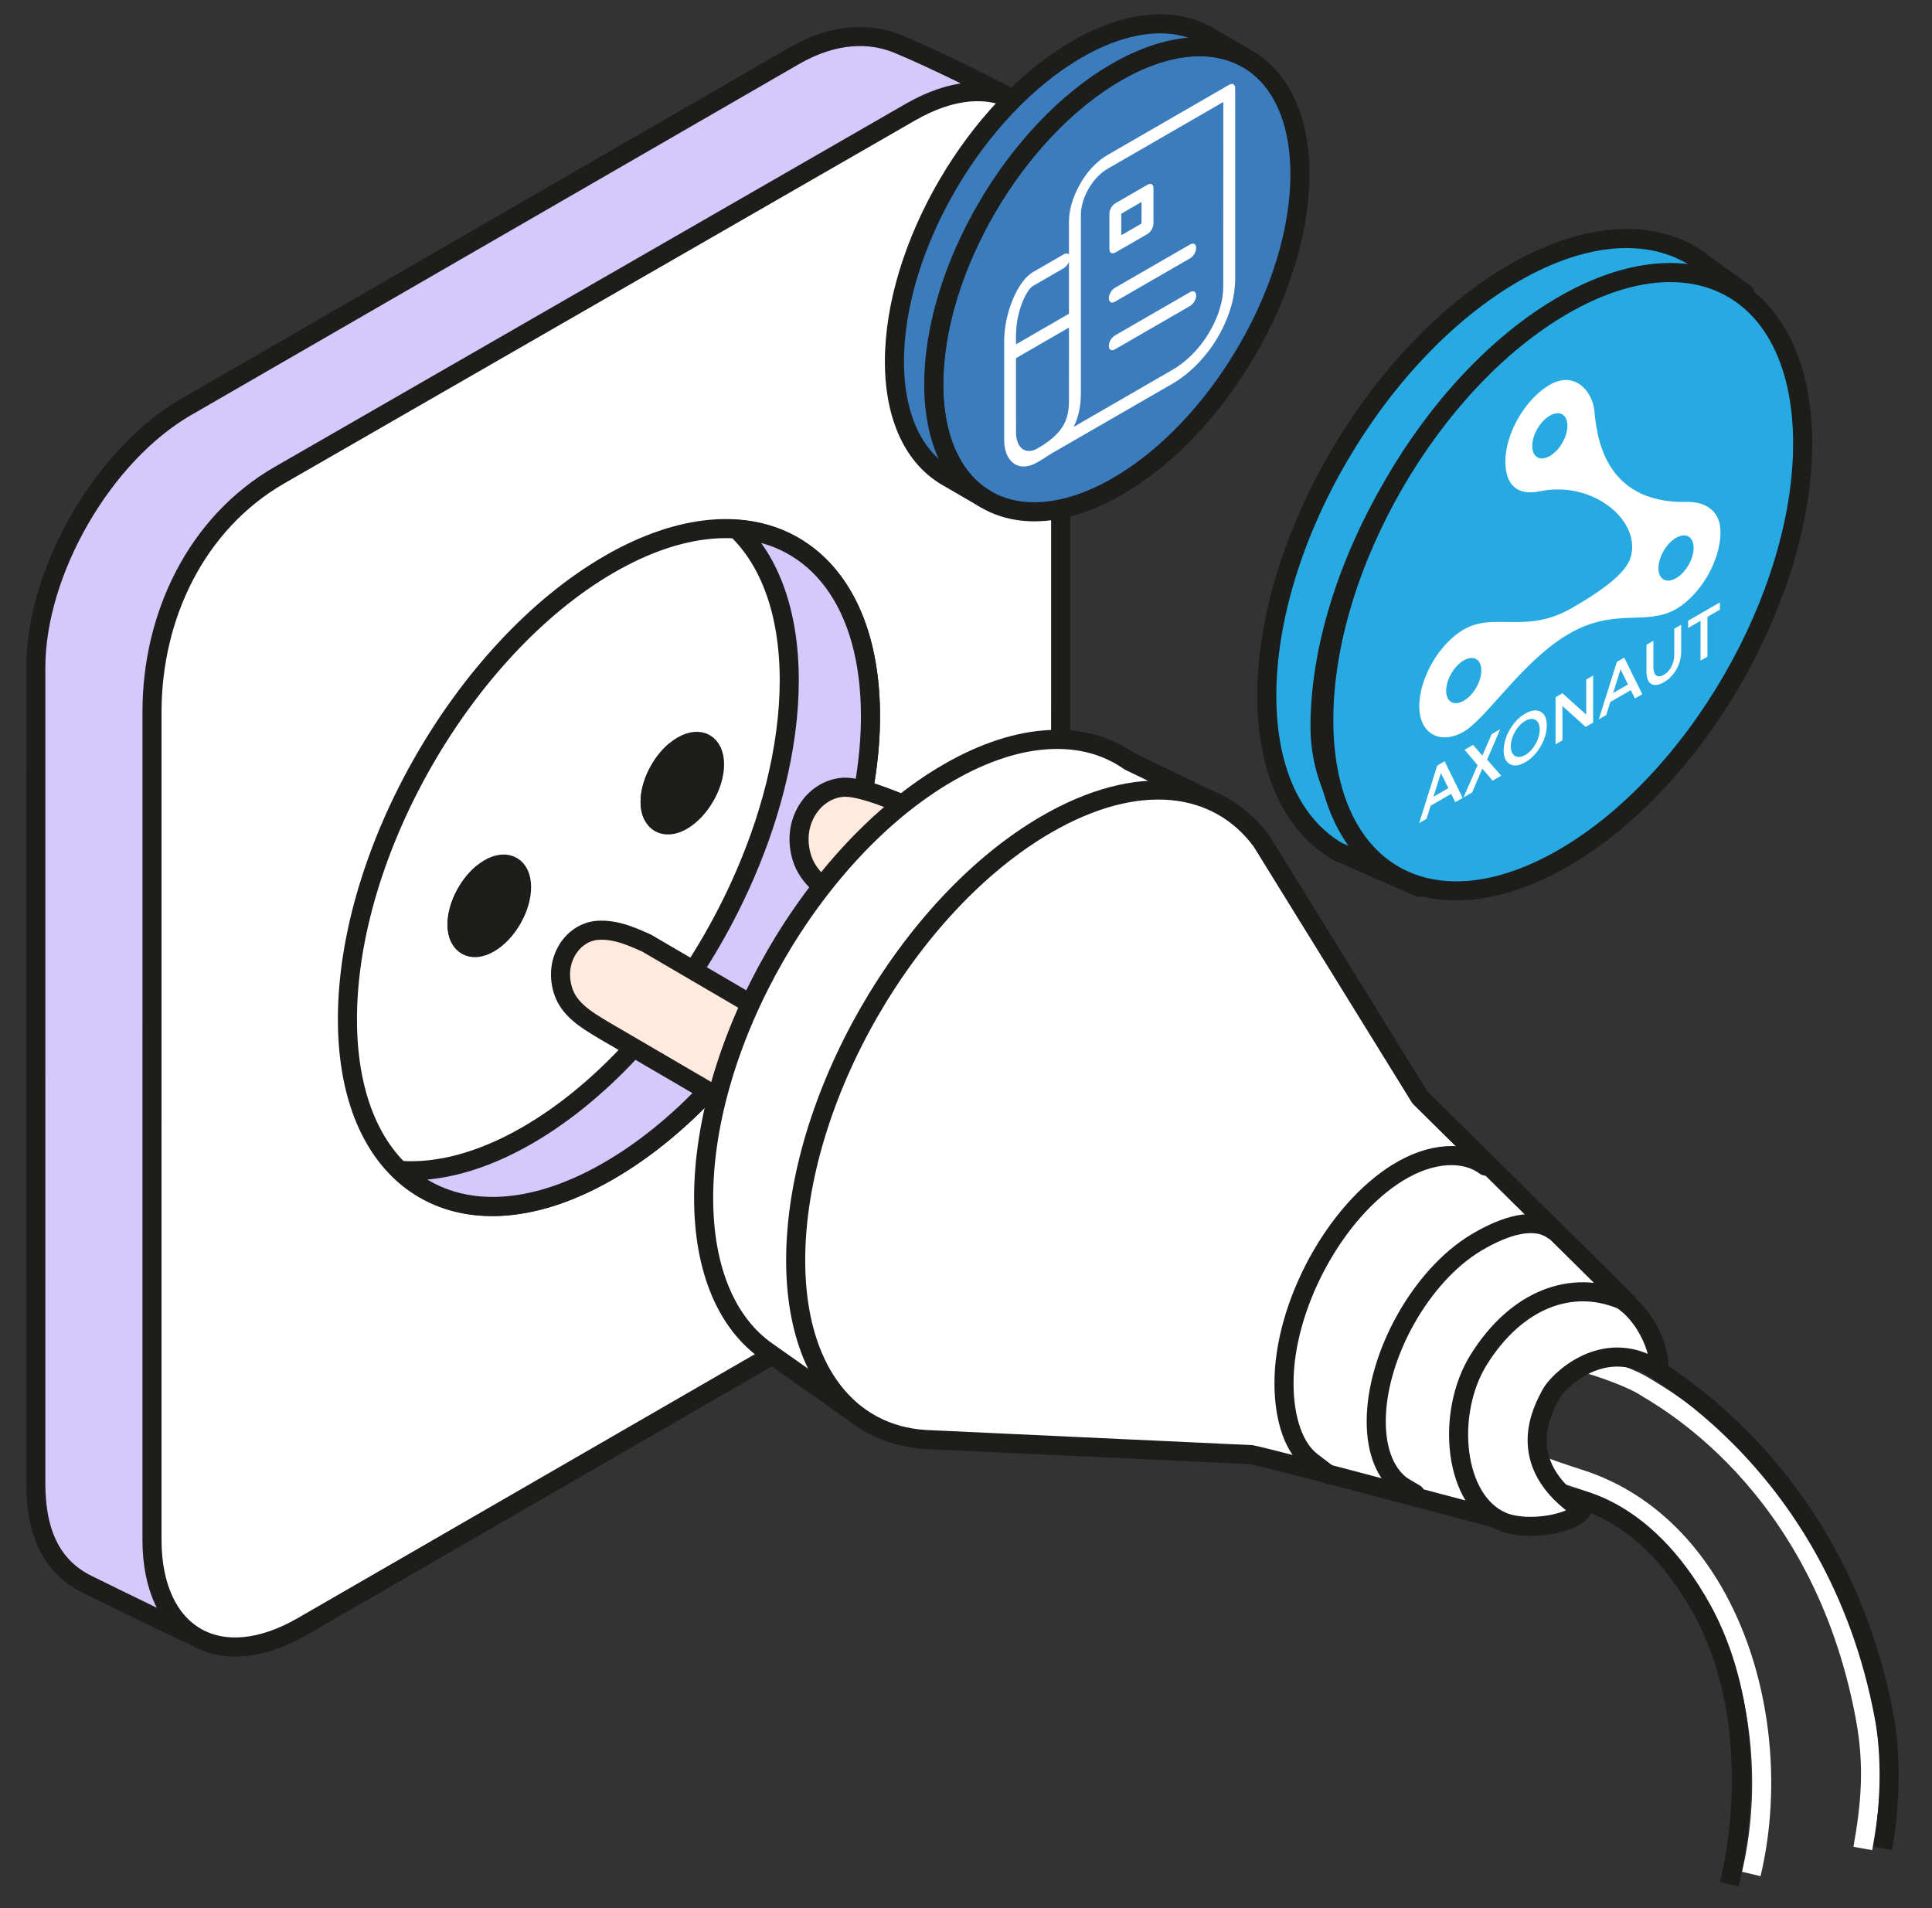 <svg width="81" height="80" viewBox="0 0 81 80" fill="none" xmlns="http://www.w3.org/2000/svg">
<rect x="0" y="0" width="81" height="80" fill="#333333" stroke="none"/>
<g clip-path="url(#clip0_37742_4887)">
<path d="M7.806 17.06C4.324 19.07 1.502 23.959 1.502 27.979L1.501 62.191C1.501 64.384 2.247 65.736 3.669 66.433C4.751 66.965 7.779 68.457 8.514 68.757L42.548 4.217C41.376 3.558 38.865 2.343 37.644 1.842C36.478 1.364 34.981 1.369 33.294 2.343L7.806 17.06Z" fill="#D5C8FB" stroke="#1D1D1B" stroke-width="0.8"/>
<path fill-rule="evenodd" clip-rule="evenodd" d="M11.711 19.925C8.23 21.935 6.373 25.823 6.373 29.843L6.372 64.552C6.372 68.573 9.194 70.202 12.676 68.192L38.164 53.475C41.645 51.465 44.468 46.576 44.468 42.556L44.469 8.343C44.469 4.323 41.647 2.694 38.165 4.704L11.711 19.925Z" fill="white" stroke="#1D1D1B" stroke-width="0.8"/>
<path d="M36.496 30.024C36.496 37.043 31.589 45.577 25.531 49.084C19.474 52.596 14.566 49.75 14.566 42.731C14.566 35.712 19.474 27.175 25.531 23.665C31.589 20.156 36.496 23.002 36.496 30.024Z" stroke="#1D1D1B" stroke-width="0.8" stroke-miterlimit="10" stroke-linejoin="round"/>
<path d="M21.867 37.195C21.867 38.063 21.26 39.114 20.514 39.544C19.765 39.979 19.162 39.627 19.162 38.762C19.162 37.898 19.765 36.846 20.514 36.41C21.26 35.981 21.867 36.33 21.867 37.195Z" fill="#1D1D1B" stroke="#1D1D1B" stroke-width="0.8" stroke-miterlimit="10" stroke-linejoin="round"/>
<path d="M29.958 32.05C29.958 32.915 29.351 33.967 28.605 34.402C27.86 34.834 27.256 34.485 27.256 33.617C27.256 32.753 27.86 31.701 28.605 31.268C29.351 30.834 29.958 31.185 29.958 32.05Z" fill="#1D1D1B" stroke="#1D1D1B" stroke-width="0.8" stroke-miterlimit="10" stroke-linejoin="round"/>
<path d="M19.162 38.762C19.162 38.97 19.197 39.147 19.261 39.291C19.84 38.781 20.268 37.924 20.268 37.195C20.268 36.987 20.232 36.809 20.168 36.665C19.588 37.179 19.162 38.036 19.162 38.762Z" fill="#1D1D1B" stroke="#1D1D1B" stroke-width="0.8" stroke-miterlimit="10" stroke-linejoin="round"/>
<path d="M27.256 33.618C27.256 33.825 27.291 34.002 27.354 34.146C27.932 33.632 28.359 32.777 28.359 32.051C28.359 31.844 28.324 31.667 28.26 31.522C27.682 32.034 27.256 32.892 27.256 33.618Z" fill="#1D1D1B" stroke="#1D1D1B" stroke-width="0.8" stroke-miterlimit="10" stroke-linejoin="round"/>
<path d="M30.89 22.189C32.267 23.515 33.09 25.668 33.09 28.527C33.09 29.951 32.884 31.437 32.512 32.931C32.161 34.341 31.657 35.758 31.029 37.136C30.476 38.347 29.828 39.529 29.1 40.648C28.273 41.919 27.343 43.109 26.338 44.177C25.041 45.554 23.62 46.725 22.127 47.59C20.177 48.718 18.352 49.184 16.766 49.069C18.766 51 21.94 51.167 25.531 49.084C26.912 48.285 28.23 47.223 29.447 45.979C30.473 44.931 31.424 43.752 32.274 42.488C33.019 41.383 33.688 40.213 34.26 39.009C34.907 37.648 35.433 36.245 35.812 34.844C36.254 33.21 36.495 31.58 36.495 30.024C36.496 25.262 34.234 22.429 30.89 22.189Z" fill="#D5C8FB" stroke="#1D1D1B" stroke-width="0.8" stroke-miterlimit="10" stroke-linejoin="round"/>
<path d="M31.5 42.108L27.105 39.538C26.663 39.349 25.867 38.94 25.039 39.007C24.012 39.091 23.206 40.249 23.603 41.523C23.855 42.332 24.593 42.761 25.286 43.18L30.114 46" fill="#FFEADD"/>
<path d="M31.5 42.108L27.105 39.538C26.663 39.349 25.867 38.94 25.039 39.007C24.012 39.091 23.206 40.249 23.603 41.523C23.855 42.332 24.593 42.761 25.286 43.18L30.114 46" stroke="#1D1D1B" stroke-width="0.8" stroke-miterlimit="10" stroke-linejoin="round"/>
<path d="M38.5 34C37.954 33.761 36.154 32.942 35.328 33.009C34.109 33.107 33.151 34.47 33.623 35.971C33.754 36.387 33.996 36.718 34.295 37" fill="#FFEADD"/>
<path d="M38.5 34C37.954 33.761 36.154 32.942 35.328 33.009C34.109 33.107 33.151 34.47 33.623 35.971C33.754 36.387 33.996 36.718 34.295 37" stroke="#1D1D1B" stroke-width="0.8" stroke-miterlimit="10" stroke-linejoin="round"/>
<path d="M50.736 33.548L47.358 31.919L47.357 31.92C45.482 30.596 42.767 30.653 39.746 32.404C34.087 35.684 29.499 43.66 29.5 50.22C29.5 53.294 30.508 55.512 32.162 56.663L35.85 59.264" fill="white"/>
<path d="M50.736 33.548L47.358 31.919L47.357 31.92C45.482 30.596 42.767 30.653 39.746 32.404C34.087 35.684 29.499 43.66 29.5 50.22C29.5 53.294 30.508 55.512 32.162 56.663L35.85 59.264" stroke="#1D1D1B" stroke-width="0.8" stroke-miterlimit="10" stroke-linejoin="round"/>
<path d="M59.534 46.015L68.25 54.629L63.188 58.089L63.615 63.898C61.054 63.225 53.361 61.166 52.468 60.988L38.791 60.353C37.996 60.305 37.264 60.102 36.612 59.757C34.609 58.7 33.359 56.3 33.359 52.836C33.359 46.108 38.064 37.927 43.869 34.563C47.703 32.34 51.057 32.778 52.893 35.271L59.534 46.015Z" fill="white" stroke="#1D1D1B" stroke-width="0.8" stroke-miterlimit="10" stroke-linejoin="round"/>
<path d="M62.278 48.889C61.405 48.234 60.007 48.299 58.602 49.165C55.968 50.789 53.832 54.736 53.832 57.984C53.832 59.506 54.25 60.734 55.02 61.303L55.722 61.839" stroke="#1D1D1B" stroke-width="0.8" stroke-miterlimit="10" stroke-linecap="round" stroke-linejoin="round"/>
<path d="M65.115 51.578C64.346 51.021 63.137 51.356 61.899 52.093C59.58 53.474 57.699 56.834 57.699 59.597C57.699 60.891 58.112 61.826 58.79 62.31L59.329 62.629" stroke="#1D1D1B" stroke-width="0.8" stroke-miterlimit="10" stroke-linecap="round" stroke-linejoin="round"/>
<path d="M78.1 77.5C78.438 75.612 78.573 74 78.2 72C76.337 62 69.5 58.5 68.9 58.1C68.3 57.7 63.698 55.825 63 57.5C62.302 59.175 59.9 60 66.2 62C72.5 64 74.94 72.191 73.423 78.569" stroke="white" stroke-width="0.8" stroke-miterlimit="10" stroke-linejoin="round"/>
<path d="M78.929 77.5C79.267 75.612 79.294 73.578 79 72C76.944 60.965 68.613 56.896 68.116 56.687C66.448 55.986 64.529 56.775 63.831 58.45C63.133 60.124 63.918 62.05 65.587 62.751C65.608 62.76 68.826 62.869 71.371 67.504C73.271 70.965 73.332 75.498 72.5 79" stroke="#1D1D1B" stroke-width="0.8" stroke-miterlimit="10" stroke-linejoin="round"/>
<path d="M63 63.8C64.087 64.253 66.048 63.852 66.319 63.309C63.341 61.316 64.74 59.018 65.011 58.475C65.283 57.931 67.205 56.001 69.42 57.388C69.782 57.388 69.329 55.386 68 54.5C65.896 53.614 63.583 54.468 62 57C60.596 59.247 60.94 62.942 63 63.8Z" fill="white" stroke="#1D1D1B" stroke-width="0.8"/>
<path d="M70.926 10.7C69.032 9.6 66.393 9.761 63.477 11.444C57.728 14.764 53.092 22.714 53.111 29.206C53.121 32.395 54.254 34.639 56.086 35.703L59.499 37.2C57.668 36.136 55.353 33.691 55.343 30.503C55.325 24.012 59.96 16.062 65.71 12.742C68.626 11.059 71.264 11.2 73.156 12.3L70.926 10.7Z" fill="#27AAE1" stroke="#1D1D1B" stroke-width="0.8" stroke-miterlimit="10" stroke-linejoin="round"/>
<path d="M65.539 35.981C71.083 32.78 75.577 24.995 75.577 18.593C75.577 12.192 71.083 9.597 65.539 12.798C59.994 15.999 55.5 23.783 55.5 30.185C55.5 36.587 59.994 39.182 65.539 35.981Z" fill="#27AAE1" stroke="#1D1D1B" stroke-width="0.8"/>
<path d="M70.732 21.045C67.126 21.121 66.942 18.085 66.841 17.197C66.749 16.383 66.007 15.537 64.977 16.132C64.483 16.417 64.009 16.916 63.659 17.52C63.31 18.123 63.113 18.781 63.113 19.349C63.113 20.371 63.65 20.79 64.569 20.598C66.775 20.136 68.828 21.83 68.363 23.377C68.146 24.1 66.964 24.88 65.905 25.491C63.97 26.609 62.661 25.646 61.368 26.393C61.123 26.535 60.88 26.73 60.654 26.968C60.428 27.206 60.223 27.483 60.05 27.781C59.877 28.08 59.739 28.395 59.646 28.709C59.552 29.023 59.504 29.329 59.504 29.61C59.504 30.793 60.406 31.231 61.368 30.676C62.329 30.121 63.847 27.688 65.782 26.571C67.718 25.453 69.02 26.258 70.269 25.537C70.514 25.396 70.756 25.2 70.982 24.962C71.208 24.724 71.414 24.448 71.587 24.149C71.76 23.85 71.897 23.535 71.991 23.221C72.085 22.907 72.133 22.601 72.133 22.319C72.133 21.317 71.379 21.031 70.732 21.045ZM64.977 19.12C64.831 19.204 64.689 19.237 64.567 19.214C64.446 19.191 64.352 19.113 64.296 18.99C64.24 18.868 64.226 18.706 64.254 18.525C64.282 18.345 64.353 18.153 64.456 17.975C64.559 17.797 64.69 17.641 64.833 17.526C64.976 17.41 65.124 17.341 65.259 17.328C65.394 17.314 65.509 17.356 65.59 17.449C65.671 17.541 65.714 17.68 65.714 17.848C65.714 17.959 65.695 18.08 65.658 18.204C65.621 18.328 65.567 18.453 65.498 18.571C65.43 18.689 65.349 18.799 65.259 18.893C65.17 18.987 65.074 19.064 64.977 19.12ZM61.367 29.381C61.222 29.465 61.079 29.498 60.958 29.475C60.837 29.452 60.742 29.374 60.686 29.252C60.631 29.129 60.616 28.967 60.645 28.786C60.673 28.606 60.743 28.414 60.846 28.236C60.95 28.058 61.081 27.902 61.224 27.787C61.367 27.671 61.515 27.603 61.65 27.589C61.784 27.575 61.9 27.617 61.981 27.71C62.062 27.802 62.105 27.941 62.105 28.109C62.105 28.22 62.086 28.341 62.049 28.465C62.012 28.589 61.957 28.714 61.889 28.832C61.82 28.951 61.739 29.06 61.65 29.154C61.56 29.248 61.464 29.326 61.367 29.381ZM70.269 24.242C70.123 24.326 69.981 24.359 69.859 24.336C69.738 24.313 69.644 24.235 69.588 24.112C69.532 23.99 69.517 23.828 69.546 23.647C69.574 23.467 69.645 23.275 69.748 23.097C69.851 22.919 69.982 22.763 70.125 22.648C70.268 22.532 70.416 22.463 70.551 22.45C70.686 22.436 70.801 22.478 70.882 22.571C70.963 22.663 71.006 22.802 71.006 22.97C71.006 23.194 70.928 23.454 70.79 23.693C70.652 23.932 70.465 24.129 70.269 24.242Z" fill="white"/>
<path d="M59.981 33.78L59.809 34.328L59.5 34.507L60.257 32.097L60.566 31.918L61.323 33.454L61.013 33.633L60.841 33.284L59.981 33.78ZM60.723 33.044L60.411 32.411L60.099 33.404L60.723 33.044Z" fill="white"/>
<path d="M62.577 32.73L62.154 32.232L62.142 32.239L61.719 33.225L61.359 33.433L61.949 32.079L61.401 31.436L61.759 31.23L62.142 31.674L62.154 31.667L62.538 30.78L62.896 30.573L62.349 31.849L62.938 32.522L62.577 32.73Z" fill="white"/>
<path d="M64.59 31.296C64.417 31.59 64.202 31.812 63.946 31.959C63.69 32.107 63.476 32.134 63.303 32.039C63.13 31.944 63.043 31.751 63.043 31.461C63.043 31.17 63.13 30.877 63.303 30.582C63.476 30.288 63.69 30.067 63.946 29.919C64.202 29.771 64.417 29.745 64.59 29.839C64.763 29.934 64.85 30.127 64.85 30.418C64.85 30.708 64.763 31.001 64.59 31.296ZM64.378 30.183C64.322 30.15 64.255 30.136 64.181 30.143C64.107 30.15 64.027 30.177 63.947 30.224C63.867 30.27 63.787 30.334 63.713 30.413C63.639 30.491 63.572 30.583 63.516 30.681C63.403 30.883 63.34 31.101 63.34 31.289C63.34 31.477 63.403 31.622 63.516 31.694C63.572 31.728 63.639 31.742 63.713 31.735C63.787 31.728 63.867 31.701 63.947 31.654C64.027 31.608 64.107 31.544 64.181 31.465C64.255 31.386 64.322 31.295 64.378 31.197C64.491 30.994 64.553 30.777 64.553 30.588C64.553 30.4 64.491 30.255 64.378 30.183Z" fill="white"/>
<path d="M66.503 28.491L66.793 28.323L66.793 30.296L66.479 30.477L65.506 29.6L65.506 31.039L65.217 31.206L65.217 29.233L65.507 29.066L66.504 29.963L66.503 28.491Z" fill="white"/>
<path d="M67.513 29.432L67.341 29.98L67.031 30.159L67.788 27.749L68.097 27.57L68.854 29.106L68.544 29.285L68.373 28.935L67.513 29.432ZM68.254 28.696L67.942 28.063L67.631 29.056L68.254 28.696Z" fill="white"/>
<path d="M69.437 28.319C69.516 28.379 69.622 28.37 69.757 28.292C69.891 28.215 69.998 28.1 70.076 27.95C70.155 27.799 70.195 27.633 70.194 27.453L70.194 26.36L70.484 26.193L70.484 27.3C70.484 27.584 70.416 27.842 70.28 28.074C70.144 28.306 69.969 28.483 69.756 28.605C69.543 28.728 69.369 28.753 69.233 28.678C69.097 28.603 69.03 28.424 69.029 28.139L69.029 27.033L69.319 26.866L69.319 27.958C69.319 28.139 69.358 28.259 69.437 28.319Z" fill="white"/>
<path d="M71.586 25.861L71.586 27.529L71.296 27.697L71.296 26.029L70.775 26.329L70.775 26.024L72.107 25.256L72.107 25.561L71.586 25.861Z" fill="white"/>
<path d="M46.804 3.025C51.042 0.578 54.487 2.485 54.5 7.278C54.514 12.072 51.091 17.943 46.853 20.39C42.615 22.837 39.161 20.935 39.148 16.142C39.135 11.348 42.558 5.477 46.804 3.025Z" fill="#3B7DBC" stroke="#1D1D1B" stroke-width="0.8" stroke-miterlimit="10"/>
<path d="M42.1 18.49C42.1 18.48 42.1 18.471 42.1 18.462C42.1 17.059 42.1 15.657 42.1 14.255C42.1 14.246 42.1 14.237 42.1 14.228C42.117 13.704 42.218 13.158 42.451 12.581C42.559 12.315 42.692 12.06 42.865 11.827C43.005 11.639 43.158 11.492 43.329 11.395C43.75 11.155 44.171 10.911 44.592 10.666C44.682 10.614 44.753 10.613 44.806 10.666C44.808 10.668 44.809 10.673 44.815 10.669C44.819 10.657 44.817 10.648 44.817 10.639C44.817 10.192 44.816 9.746 44.817 9.299C44.818 8.8 44.968 8.282 45.263 7.751C45.508 7.309 45.809 6.953 46.161 6.681C46.255 6.608 46.35 6.546 46.445 6.492C48.136 5.515 49.826 4.539 51.517 3.563C51.628 3.499 51.713 3.5 51.763 3.59C51.781 3.621 51.786 3.661 51.786 3.706C51.786 5.834 51.786 7.961 51.786 10.088C51.786 10.629 51.789 11.167 51.786 11.709C51.782 12.399 51.592 13.12 51.206 13.867C50.91 14.438 50.54 14.928 50.113 15.35C49.897 15.562 49.674 15.746 49.446 15.903C49.35 15.97 49.253 16.031 49.157 16.087C47.456 17.069 45.754 18.051 44.053 19.032C43.955 19.089 43.857 19.159 43.759 19.222C43.534 19.368 43.31 19.5 43.091 19.54C42.792 19.596 42.557 19.517 42.38 19.319C42.229 19.151 42.14 18.92 42.109 18.631C42.104 18.585 42.1 18.539 42.1 18.49L42.1 18.49ZM45.013 17.899L45.049 17.878C46.4 17.098 47.751 16.318 49.102 15.537C49.166 15.501 49.23 15.464 49.294 15.422C49.472 15.308 49.648 15.174 49.819 15.017C50.194 14.675 50.521 14.269 50.786 13.78C51.119 13.168 51.285 12.572 51.285 12.004C51.288 9.439 51.287 6.876 51.287 4.312C51.287 4.272 51.292 4.273 51.255 4.295C49.65 5.221 48.045 6.147 46.441 7.074C46.364 7.118 46.288 7.17 46.212 7.23C45.699 7.639 45.317 8.392 45.317 8.999C45.317 11.446 45.317 13.894 45.317 16.342C45.317 16.407 45.316 16.472 45.315 16.537C45.314 16.678 45.307 16.82 45.289 16.968C45.263 17.181 45.215 17.398 45.132 17.622C45.099 17.713 45.059 17.803 45.013 17.899L45.013 17.899ZM42.596 16.577C42.596 17.081 42.596 17.585 42.597 18.089C42.597 18.161 42.599 18.232 42.608 18.298C42.642 18.548 42.732 18.734 42.894 18.838C43.055 18.942 43.254 18.934 43.489 18.805C43.63 18.728 43.77 18.637 43.909 18.536C44.05 18.434 44.187 18.32 44.319 18.182C44.549 17.941 44.7 17.665 44.765 17.348C44.807 17.147 44.817 16.96 44.817 16.778C44.818 15.774 44.817 14.771 44.818 13.768C44.818 13.742 44.814 13.736 44.789 13.75C44.067 14.168 43.345 14.585 42.623 15.001C42.6 15.014 42.596 15.024 42.596 15.049C42.596 15.558 42.596 16.068 42.596 16.577L42.596 16.577ZM44.817 10.984C44.753 11.121 44.668 11.204 44.565 11.263C44.146 11.503 43.727 11.747 43.307 11.989C43.294 11.997 43.28 12.005 43.267 12.016C43.183 12.085 43.117 12.179 43.056 12.279C42.951 12.453 42.873 12.634 42.809 12.819C42.662 13.247 42.603 13.649 42.596 14.033C42.594 14.157 42.596 14.278 42.596 14.401C42.596 14.425 42.606 14.431 42.627 14.419C43.346 14.004 44.065 13.589 44.784 13.173C44.819 13.153 44.817 13.161 44.817 13.115C44.817 12.414 44.817 11.712 44.817 11.011C44.817 11.002 44.817 10.993 44.817 10.984L44.817 10.984Z" fill="white"/>
<path d="M47.437 8.133C47.659 8.005 47.881 7.876 48.103 7.748C48.249 7.664 48.359 7.724 48.36 7.893C48.361 8.385 48.36 8.877 48.36 9.369C48.359 9.54 48.249 9.729 48.102 9.814C47.658 10.07 47.215 10.326 46.772 10.582C46.62 10.669 46.512 10.606 46.512 10.431C46.512 9.94 46.512 9.45 46.512 8.96C46.512 8.795 46.621 8.604 46.763 8.522C46.988 8.392 47.212 8.263 47.437 8.133L47.437 8.133ZM47.437 9.616C47.57 9.539 47.703 9.462 47.837 9.386C47.854 9.375 47.859 9.367 47.859 9.346C47.859 9.063 47.859 8.779 47.859 8.495C47.859 8.474 47.855 8.471 47.837 8.481C47.57 8.636 47.303 8.79 47.036 8.944C47.018 8.954 47.012 8.962 47.012 8.985C47.013 9.267 47.013 9.55 47.012 9.834C47.012 9.856 47.018 9.859 47.036 9.848C47.17 9.77 47.303 9.693 47.436 9.616L47.437 9.616Z" fill="white"/>
<path d="M48.317 11.741C47.792 12.044 47.267 12.348 46.742 12.651C46.607 12.729 46.502 12.677 46.489 12.524C46.478 12.39 46.57 12.201 46.695 12.101C46.716 12.085 46.737 12.072 46.757 12.06C47.798 11.459 48.84 10.858 49.881 10.257C50.016 10.179 50.115 10.208 50.143 10.334C50.179 10.492 50.06 10.735 49.901 10.826C49.373 11.132 48.845 11.437 48.317 11.741L48.317 11.741Z" fill="white"/>
<path d="M48.317 13.739C47.795 14.04 47.273 14.342 46.752 14.643C46.625 14.716 46.527 14.688 46.497 14.572C46.455 14.414 46.575 14.163 46.737 14.069C47.232 13.783 47.728 13.497 48.223 13.211C48.78 12.89 49.337 12.568 49.894 12.247C50.029 12.169 50.133 12.218 50.148 12.368C50.161 12.501 50.074 12.685 49.949 12.79C49.927 12.808 49.905 12.822 49.882 12.835C49.36 13.137 48.839 13.438 48.317 13.739Z" fill="white"/>
<path d="M50.656 1.516C49.258 0.704 47.309 0.823 45.155 2.066C40.909 4.518 37.486 10.389 37.5 15.183C37.507 17.538 38.344 19.195 39.697 19.981L41.345 20.939C39.993 20.153 39.156 18.495 39.148 16.141C39.134 11.347 42.557 5.476 46.804 3.025C48.957 1.782 50.906 1.661 52.303 2.474L50.656 1.516Z" fill="#3B7DBC" stroke="#1D1D1B" stroke-width="0.8" stroke-miterlimit="10"/>
</g>
<defs>
<clipPath id="clip0_37742_4887">
<rect width="80" height="80" fill="white" transform="translate(0.5)"/>
</clipPath>
</defs>
</svg>
